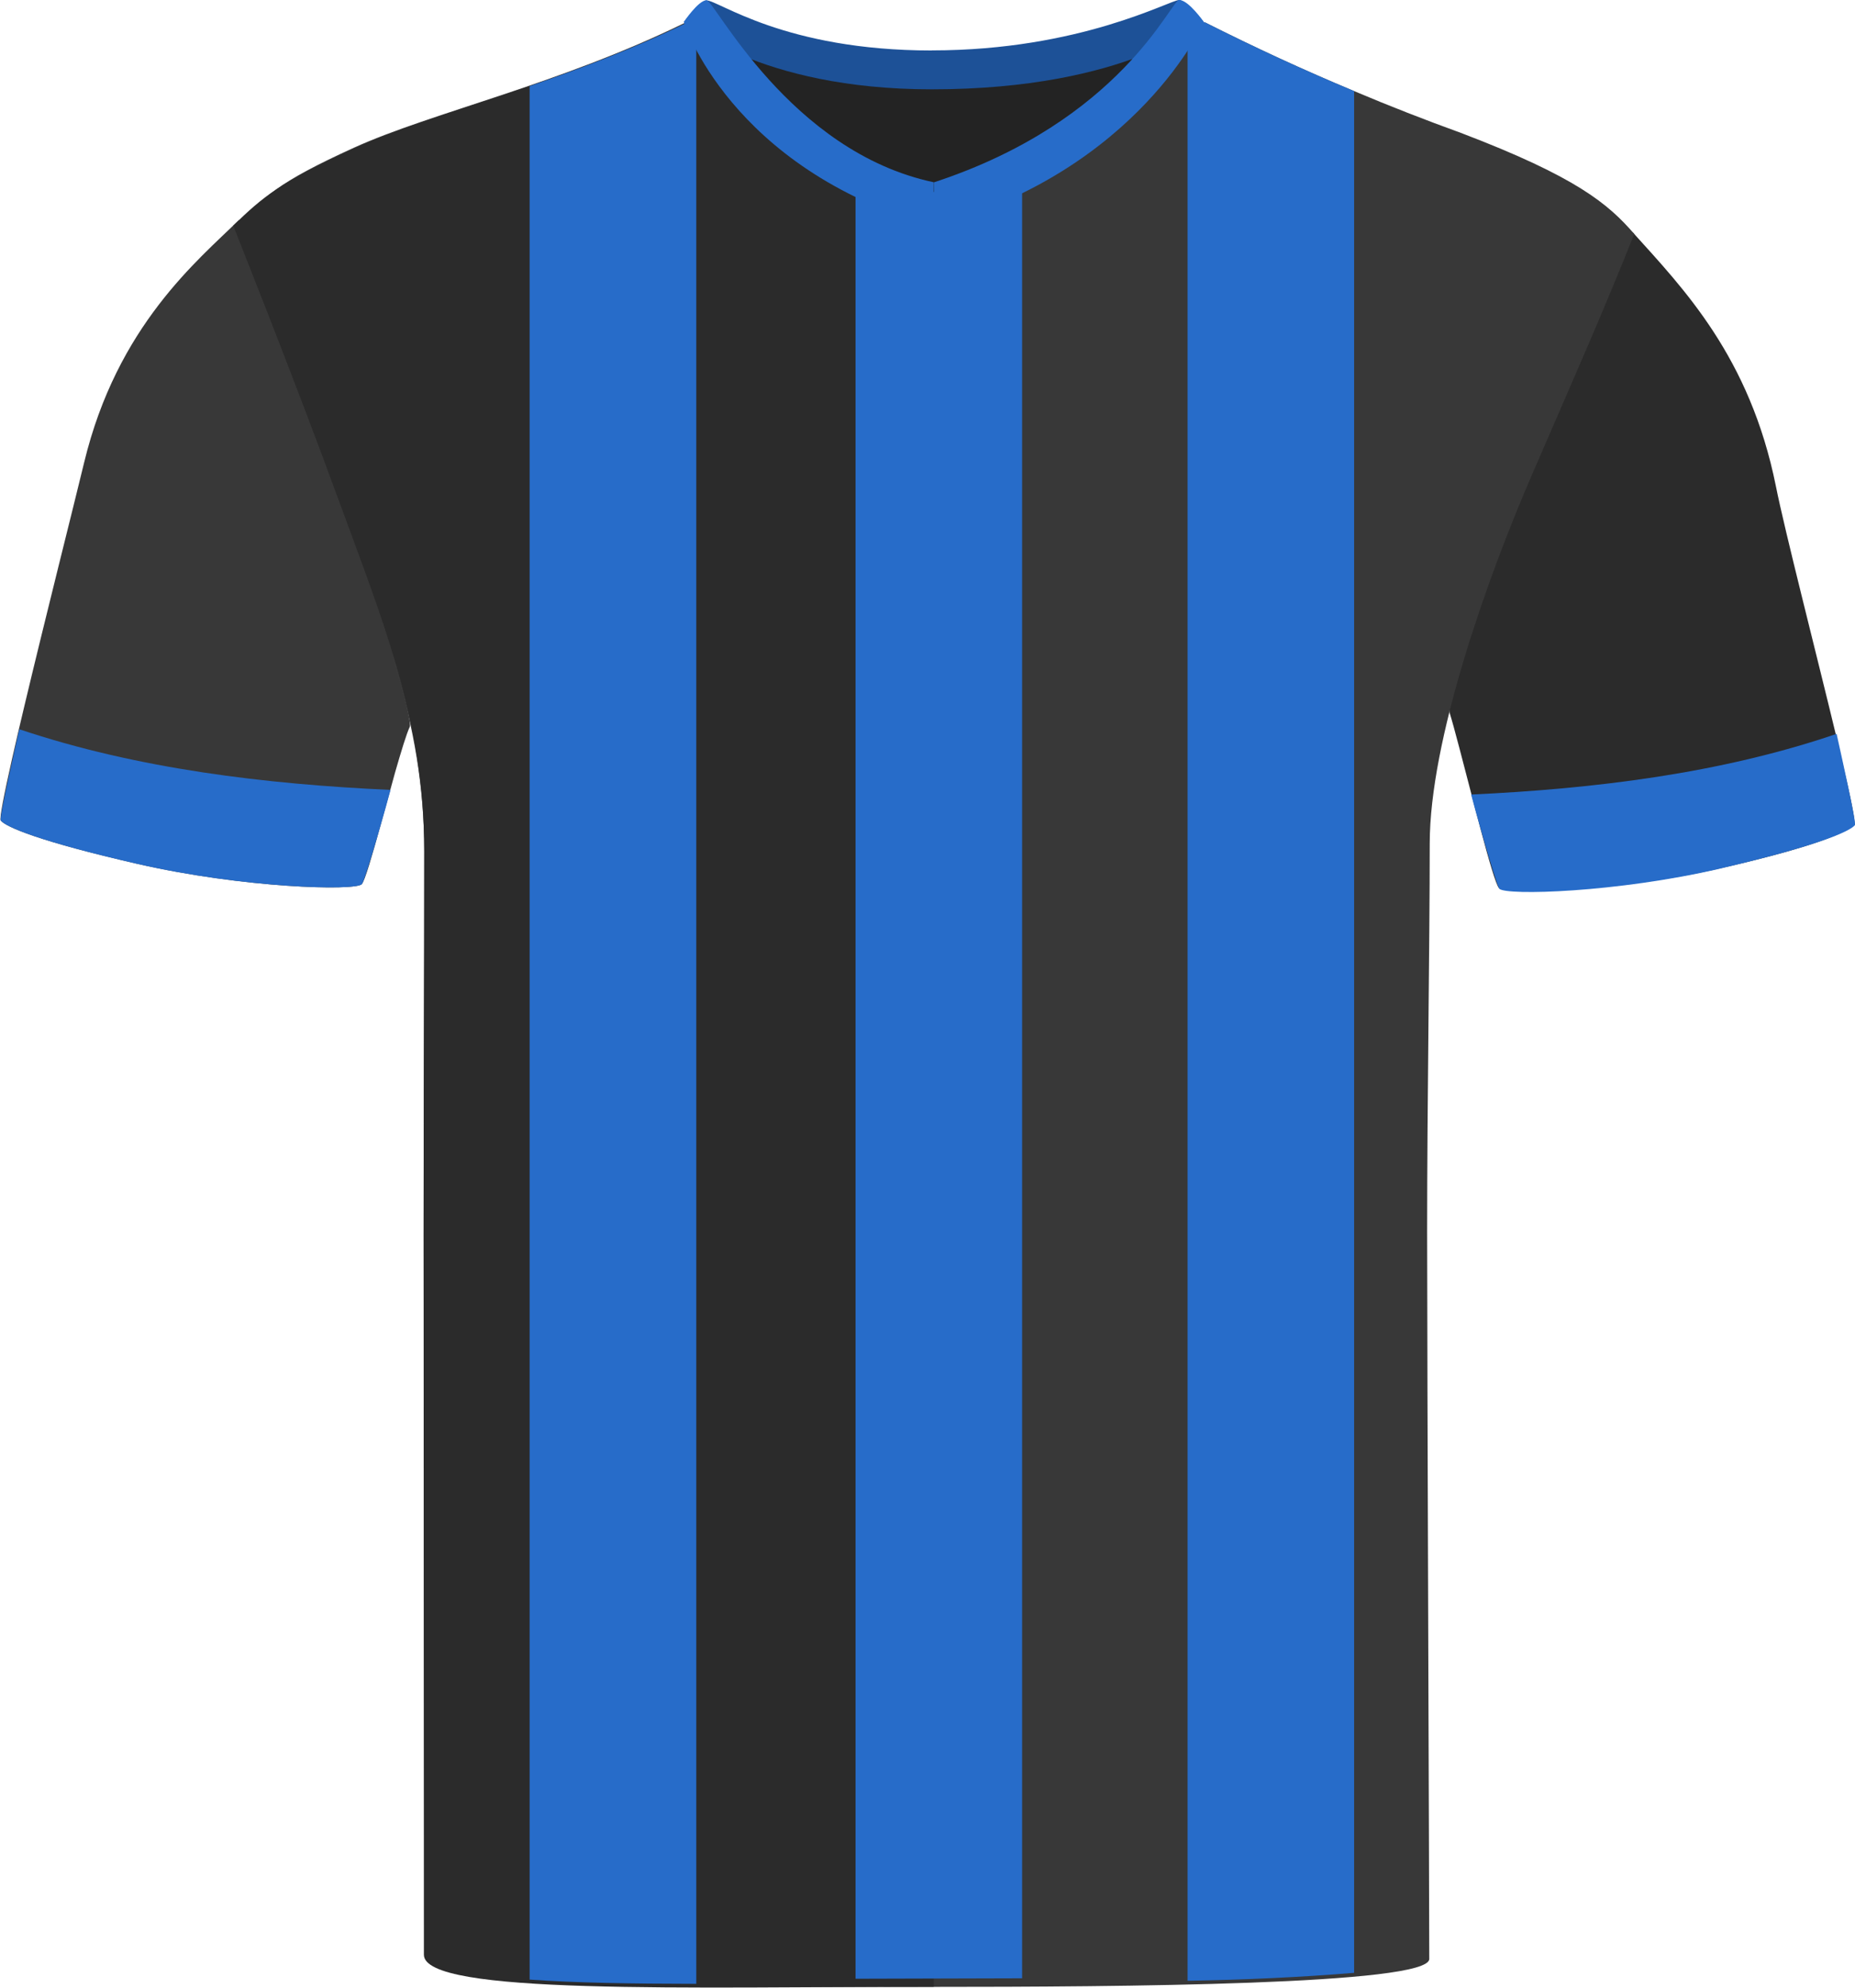 <?xml version="1.0" encoding="UTF-8"?><svg id="uuid-0f7046fa-46b4-4055-90a3-ae7dff433d99" xmlns="http://www.w3.org/2000/svg" xmlns:xlink="http://www.w3.org/1999/xlink" viewBox="0 0 200.69 214.94"><defs><style>.uuid-d4b37f56-a70f-4853-968a-d8d134b719b7{fill:none;}.uuid-b60cf90d-c555-4662-8161-a77fe675b4e8{fill:#232323;}.uuid-0d833c5a-eacd-44f1-9567-c6c49b1f02c3{fill:#1d5197;}.uuid-ef9c37a6-d115-45c7-a056-7cd7fa7d1602{fill:#2b2b2b;}.uuid-45708598-d9a9-4bf2-b551-96f6da4d1cf8{fill:#383838;}.uuid-f9f57957-b3c8-42ca-bfbb-7adecf10e528{fill:#276cc9;}.uuid-7b19f178-c0cf-4ccb-a785-5f2419595df0{clip-path:url(#uuid-437db00c-fefb-419c-bfb5-88b5c38fe088);}</style><clipPath id="uuid-437db00c-fefb-419c-bfb5-88b5c38fe088"><rect class="uuid-d4b37f56-a70f-4853-968a-d8d134b719b7" width="200.69" height="214.94"/></clipPath></defs><g class="uuid-7b19f178-c0cf-4ccb-a785-5f2419595df0"><path class="uuid-45708598-d9a9-4bf2-b551-96f6da4d1cf8" d="m44.34,78.58c-.37.78-.94,2.68-1.59,4.93-.5,1.81-1.06,3.86-1.58,5.74-.9,3.25-1.7,6.03-2.03,6.36-.75.76-12.8.42-24.2-2.18-10.67-2.44-14.3-4-14.86-4.7-.16-.2.36-2.82,1.22-6.65.38-1.69.83-3.61,1.32-5.66,2.29-9.62,5.44-22.06,6.48-26.39,3.58-14.84,12.34-21.9,16.75-26.24,0,0,3.57,11.55,9.79,27.57,6.23,16.03,9,26.59,8.7,27.22Z"/><path class="uuid-ef9c37a6-d115-45c7-a056-7cd7fa7d1602" d="m200.62,89.14c-.56.7-3.57,2.26-14.25,4.7h0c-11.4,2.61-23.45,2.95-24.2,2.19-.31-.31-1.11-3.06-2-6.41-.28-1.05-.57-2.17-.86-3.28-1.02-3.9-2.01-7.79-2.48-9.27-.21-.66,1.59-8.09,7.81-24.11,6.23-16.03,12-27.84,12-27.84,5.48,6.08,12.67,13.45,15.49,27.45.97,4.87,4.41,18.22,6.61,27.37.23.96.45,1.88.64,2.74.87,3.7,1.4,6.26,1.23,6.46Z"/><path class="uuid-45708598-d9a9-4bf2-b551-96f6da4d1cf8" d="m176.81,25.3c-3.59,8.94-5.78,13.84-11.03,25.95-5.01,11.55-11.1,28.88-11.1,39.98s-.28,27.89-.28,41.96.23,72.35.23,78.65c0,2.81-33.71,3.02-53.61,3.02s-55.08.15-55.08-3.95c0-6.88-.11-60.78-.11-77.37s.07-26.25.07-41.46c0-14.33-4.76-25.01-9.54-38.08-4.77-13.07-10.8-29.33-10.8-29.33,2.75-3.29,4.46-4.94,12.76-8.71,8.3-3.77,22.2-6.84,35.83-13.52,1.69-.76,11.06,16.8,26.96,16.8,13.56,0,23.26-11.57,27.37-15.52.95-.92,1.6-1.42,1.93-1.28,5.27,2.66,10.64,5.14,16.09,7.41,3.81,1.61,7.66,3.11,11.55,4.52,12.56,4.78,15.95,7.7,18.76,10.93Z"/><path class="uuid-ef9c37a6-d115-45c7-a056-7cd7fa7d1602" d="m101.02,19.22v195.63c-26.65,0-55.16.93-55.16-3.47,0-4.9-.03-61.25-.03-77.85s.07-27.13.07-41.46-4.53-25.02-9.3-38.1c-4.78-13.07-11.37-29.57-11.37-29.57,3.21-3.11,5.03-4.69,13.33-8.46,4.76-2.17,11.38-4.11,18.74-6.63,5.44-1.87,11.28-4.06,17.08-6.89.21-.1.52.08.95.47,3.04,2.77,11.72,16.33,25.69,16.33Z"/><g id="uuid-3c76958e-70f9-4ad4-8105-e5f1e2035afa"><path class="uuid-b60cf90d-c555-4662-8161-a77fe675b4e8" d="m79.93,5.26c.59-1.59,10.34,2.68,19.3,2.68s21.75-3.72,23.19-2.15-8.2,16.25-22.1,16.25-21.41-14.01-20.39-16.78"/></g><g id="uuid-f844b89c-ef59-4c95-a062-0cbb3e5eda30"><path class="uuid-0d833c5a-eacd-44f1-9567-c6c49b1f02c3" d="m100.82,5.45C116.87,5.45,126.58,0,127.57,0c.78.04,2.67,2.39,2.67,2.39,0,0-8.28,7.27-29.43,7.27-18.83,0-26.83-7.27-26.83-7.27,0,0,1.77-2.35,2.45-2.35,1.32,0,8.42,5.42,24.38,5.42"/></g><path class="uuid-f9f57957-b3c8-42ca-bfbb-7adecf10e528" d="m75.33,2.89v211.64c-6.81-.01-13.12-.1-18.03-.46V9.31c5.44-1.87,11.28-4.06,17.08-6.89.21-.1.52.08.95.47Z"/><path class="uuid-f9f57957-b3c8-42ca-bfbb-7adecf10e528" d="m146.5,9.85v203.49c-5.8.48-11.82.75-18.02.86V3.72c.95-.92,1.6-1.42,1.93-1.28,5.27,2.66,10.64,5.14,16.09,7.41Z"/><path class="uuid-f9f57957-b3c8-42ca-bfbb-7adecf10e528" d="m110.58,213.93l-18.02.05V19.68c4.29,1.11,11.46,1.62,18.02.34v193.91Z"/><g id="uuid-76f2dadc-85fe-4424-a24d-517d84b45f42"><path class="uuid-f9f57957-b3c8-42ca-bfbb-7adecf10e528" d="m76.44.03c.88,0,8.98,16.38,24.58,19.68l-.07,4.78c-22.05-6.29-26.97-22.11-26.97-22.11,0,0,1.57-2.35,2.46-2.35"/></g><g id="uuid-41a43b63-4eee-43af-9de9-870efb925554"><path class="uuid-f9f57957-b3c8-42ca-bfbb-7adecf10e528" d="m127.58,0c1.01,0,2.67,2.39,2.67,2.39,0,0-7.05,16.04-29.18,22.08-.04.01-.04-4.75-.04-4.75C121.36,13.06,126.67,0,127.58,0"/></g><g id="uuid-c46ef640-1652-4413-b1aa-7d00492d9177"><path class="uuid-f9f57957-b3c8-42ca-bfbb-7adecf10e528" d="m14.9,93.43c-10.65-2.44-14.26-4.01-14.82-4.7-.19-.24,1.62-8.12,2.01-9.87,12.81,4.3,26.66,5.94,40.16,6.56-.25,1.01-2.58,9.28-3.09,10.19-.75.75-12.9.42-24.26-2.18"/></g><g id="uuid-a185902d-079b-4196-9f78-aee35a56068f"><path class="uuid-f9f57957-b3c8-42ca-bfbb-7adecf10e528" d="m186.08,93.93c10.48-2.44,14.04-4.01,14.6-4.7.19-.24-1.6-8.12-1.98-9.87-12.62,4.3-26.26,5.94-39.54,6.56.25,1.01,2.55,9.28,3.05,10.19.74.75,12.71.42,23.89-2.18"/></g></g></svg>